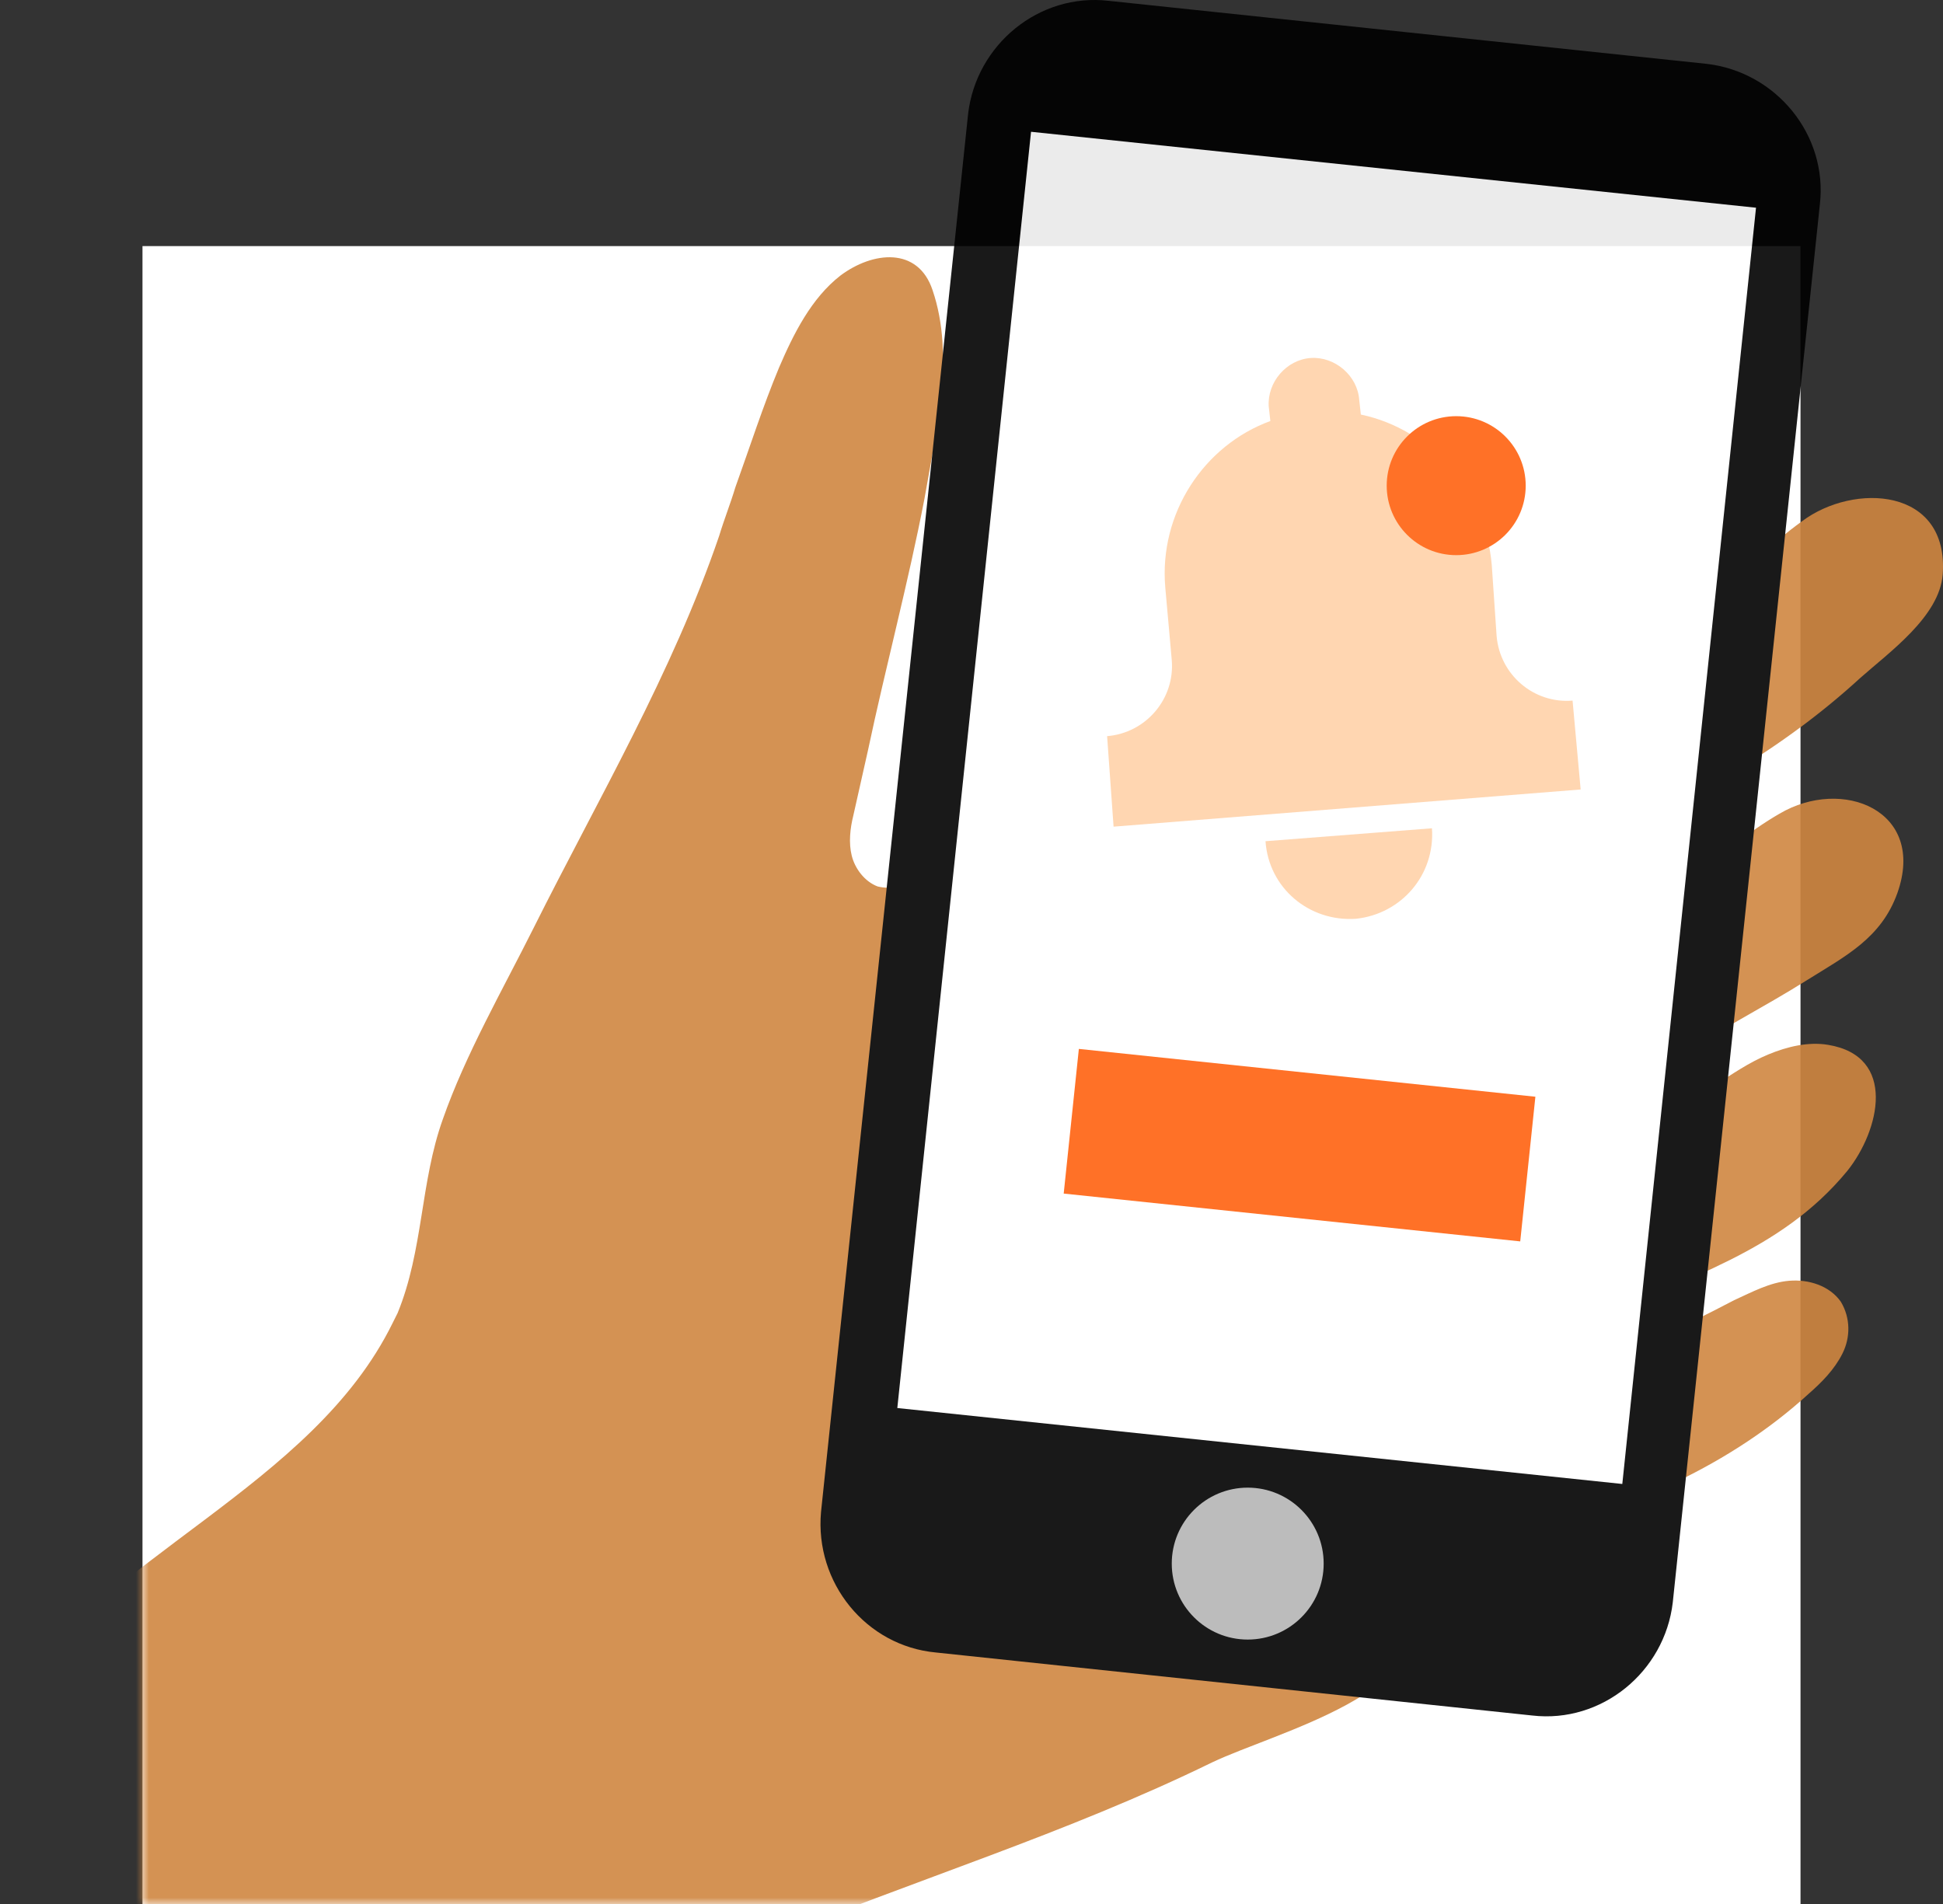 <svg width="150" height="147" viewBox="0 0 150 147" fill="none" xmlns="http://www.w3.org/2000/svg">
<rect x="0" y="0" width="150" height="147" fill="#333333" stroke="none"/>
<rect x="11" y="19" width="128" height="128" fill="white"/>
<mask id="mask0_2_793" style="mask-type:alpha" maskUnits="userSpaceOnUse" x="-21" y="-77" width="192" height="224">
<path d="M171 -77H-21V83H11V147H171V-77Z" fill="black" fill-opacity="0.9"/>
</mask>
<g mask="url(#mask0_2_793)">
<path d="M125.895 64.197C128.515 62.575 131.26 61.202 133.88 59.58C137.374 57.459 140.618 55.088 143.612 52.343C145.858 50.347 149.726 47.602 149.976 44.358C150.475 37.62 143.113 37.246 139.121 40.24C134.13 43.859 132.009 47.727 125.271 45.855C121.029 44.732 116.662 42.736 112.17 43.609C106.181 44.857 102.438 51.096 97.073 54.09C97.073 53.716 97.073 53.217 97.197 52.842C94.702 52.593 92.082 52.094 89.586 52.094C81.227 51.969 77.234 59.455 72.617 65.569C71.993 66.442 71.37 67.191 70.621 67.815C69.748 68.439 68.749 68.688 67.751 68.439C66.753 68.064 66.004 67.066 65.755 66.068C65.505 65.07 65.63 63.947 65.88 62.949C66.254 61.327 66.628 59.58 67.002 57.958C68.375 51.47 70.122 44.982 71.37 38.494C72.243 33.378 73.74 27.514 71.993 22.398C70.871 19.029 67.377 19.404 64.881 21.275C62.636 23.022 61.263 25.767 60.14 28.387C58.892 31.382 57.894 34.501 56.771 37.62C56.397 38.868 55.898 40.116 55.523 41.363C51.905 51.969 46.166 61.701 41.175 71.683C38.804 76.424 35.934 81.415 34.188 86.406C32.441 91.272 32.69 96.513 30.694 101.379C30.569 101.628 30.444 101.878 30.32 102.127C24.081 114.854 7.861 120.094 0 131.948C5.864 143.801 12.976 155.155 21.211 165.511C33.813 160.271 46.415 155.031 59.017 149.915C70.496 145.174 82.35 141.555 93.579 136.065C98.57 133.695 111.047 130.7 109.425 123.588C109.051 122.216 108.177 121.217 106.93 120.469C108.926 119.346 111.047 118.223 113.168 117.349C114.915 116.601 117.036 115.852 118.908 115.852C123.025 115.977 125.77 116.226 129.513 114.355C133.132 112.608 136.625 110.362 139.62 107.617C140.618 106.744 141.616 105.746 142.24 104.498C142.864 103.25 142.864 101.753 142.115 100.505C141.242 99.257 139.62 98.758 138.123 98.883C136.625 99.008 135.253 99.757 133.88 100.38C131.759 101.503 129.638 102.502 127.517 103.625C126.02 104.373 123.899 105.122 122.776 103.874C122.526 103.625 122.401 103.125 122.401 102.751C122.526 102.377 122.9 102.127 123.275 102.002C130.137 98.509 137.374 96.762 142.614 90.399C145.11 87.279 146.482 81.54 141.117 80.666C139.62 80.417 137.998 80.791 136.5 81.415C135.003 82.039 133.756 82.912 132.383 83.786C130.761 84.784 129.014 85.782 127.267 86.531C126.768 86.78 127.143 84.16 127.143 84.035C127.517 83.162 128.39 82.413 129.264 81.789C132.633 79.543 136.126 77.797 139.495 75.676C142.49 73.804 145.235 72.431 146.482 68.938C148.728 62.575 142.24 59.954 137.374 62.824C132.633 65.569 129.014 69.936 123.649 71.808C123.025 72.057 122.401 72.057 122.027 71.683C121.902 71.433 121.902 71.184 121.902 70.809C121.902 69.686 121.653 67.815 122.276 66.817C122.9 65.819 124.772 64.945 125.895 64.197Z" fill="#CF8640"/>
<path d="M72.243 127.581L118.284 132.447C123.649 133.071 128.515 129.078 129.139 123.713L140.493 15.786C141.117 10.42 137.124 5.554 131.759 4.93L85.594 0.064C80.228 -0.56 75.362 3.433 74.738 8.798L63.384 116.726C62.885 122.216 66.878 127.082 72.243 127.581Z" fill="black"/>
<path d="M69.273 108.708L125.242 114.571L135.565 16.037L79.596 10.174L69.273 108.708Z" fill="white"/>
<path d="M96.324 126.584C99.563 126.584 102.188 123.958 102.188 120.719C102.188 117.481 99.563 114.855 96.324 114.855C93.085 114.855 90.46 117.481 90.46 120.719C90.46 123.958 93.085 126.584 96.324 126.584Z" fill="#B5B5B5"/>
<path d="M118.532 84.674L83.288 80.982L82.118 92.151L117.362 95.843L118.532 84.674Z" fill="#FF620F"/>
<path d="M110.548 63.948C110.798 67.566 108.177 70.561 104.684 70.935C101.065 71.184 97.946 68.564 97.697 64.946L110.548 63.948Z" fill="#FFD2A9"/>
<path d="M121.403 54.091C118.409 54.34 115.788 52.094 115.539 49.1L115.164 43.61C114.665 37.87 110.423 33.129 105.058 32.006L104.933 30.883C104.808 29.012 103.062 27.514 101.19 27.639C99.318 27.764 97.821 29.511 97.946 31.382L98.071 32.505C92.955 34.377 89.462 39.617 89.96 45.357L90.46 50.971C90.709 53.966 88.463 56.586 85.469 56.836L85.968 63.823L122.027 60.953L121.403 54.091Z" fill="#FFD2A9"/>
<path d="M112.42 42.861C115.383 42.861 117.785 40.459 117.785 37.496C117.785 34.533 115.383 32.131 112.42 32.131C109.456 32.131 107.054 34.533 107.054 37.496C107.054 40.459 109.456 42.861 112.42 42.861Z" fill="#FF620F"/>
</g>
</svg>
